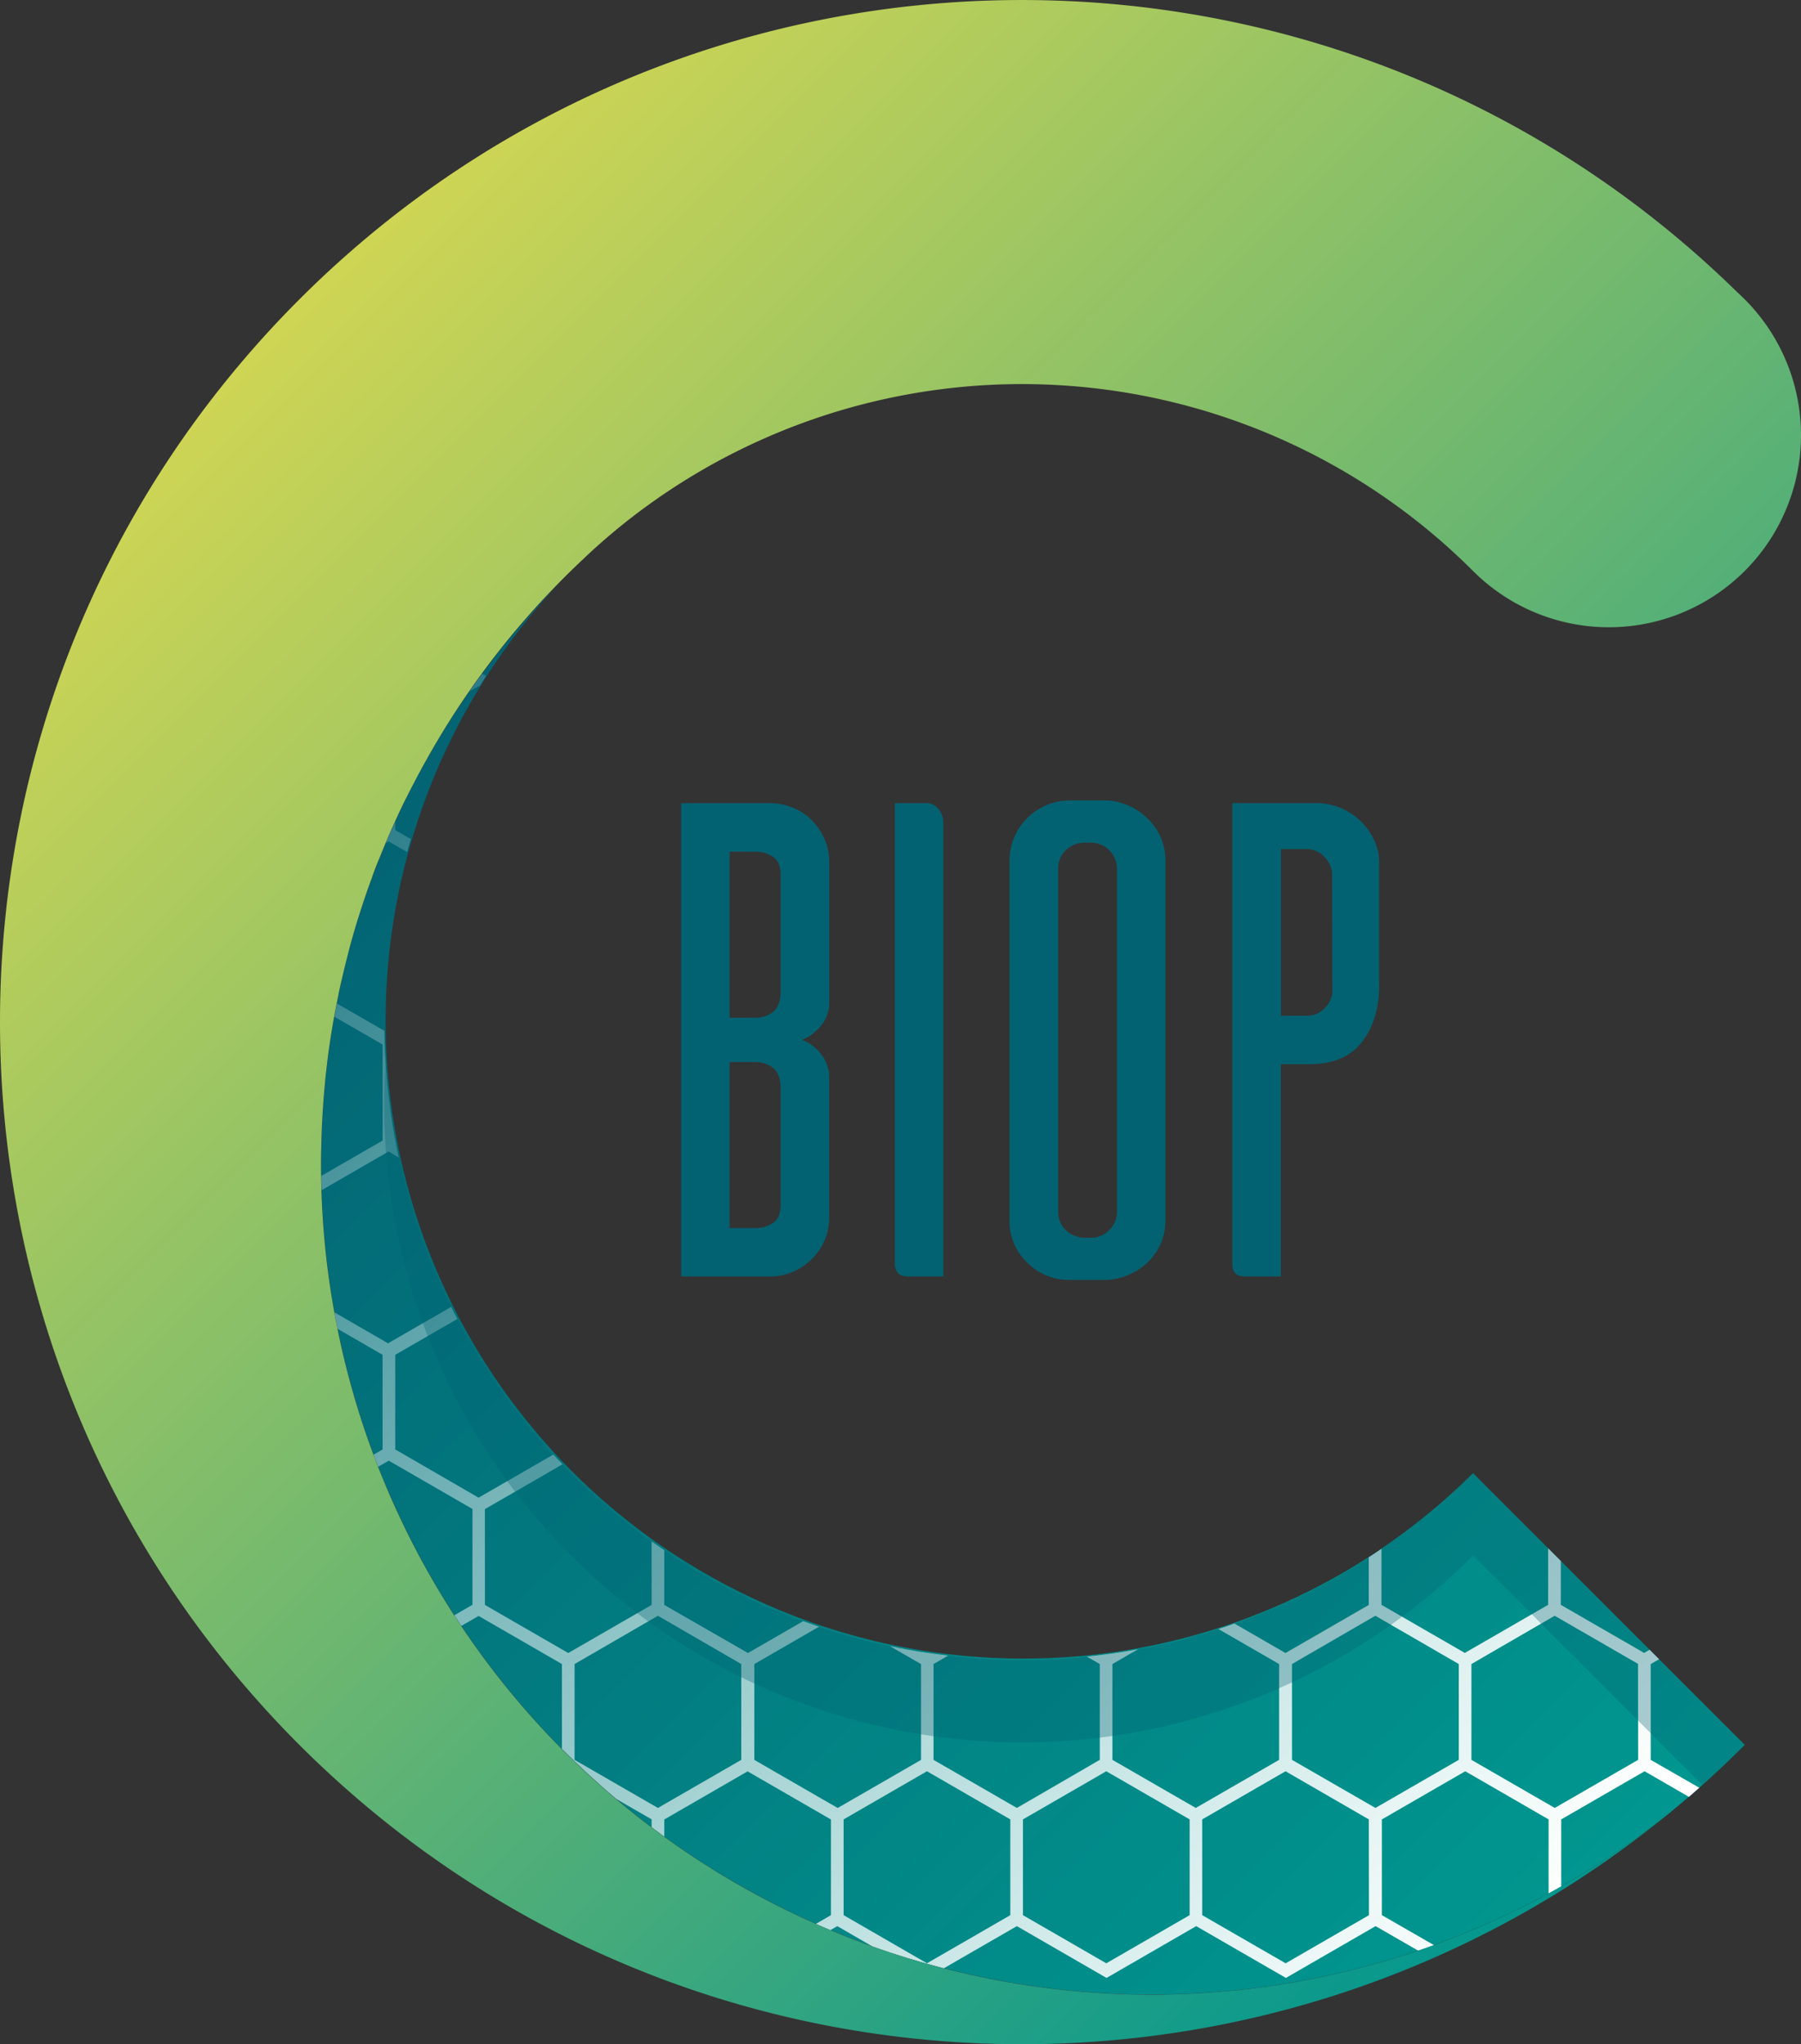 <svg xmlns="http://www.w3.org/2000/svg" xmlns:xlink="http://www.w3.org/1999/xlink" viewBox="0 0 379.02 430.16"><rect x="0" y="0" width="379.02" height="430.16" fill="#333333" stroke="none"/><defs><style>.cls-1{fill:url(#Dégradé_sans_nom_16);}.cls-2{fill:url(#Dégradé_sans_nom_29);}.cls-3{fill:url(#Dégradé_sans_nom_29-2);}.cls-4{fill:url(#Dégradé_sans_nom_29-3);}.cls-5{fill:url(#Dégradé_sans_nom_29-4);}.cls-6,.cls-8{fill:#036272;}.cls-6{opacity:0.32;}.cls-7{fill:url(#Dégradé_sans_nom_27);}</style><linearGradient id="D&#xE9;grad&#xE9;_sans_nom_16" x1="53.34" y1="178.22" x2="301.78" y2="426.66" gradientUnits="userSpaceOnUse"><stop offset="0" stop-color="#036272"></stop><stop offset="1" stop-color="#01968f"></stop></linearGradient><linearGradient id="D&#xE9;grad&#xE9;_sans_nom_29" x1="39.51" y1="198.92" x2="284.83" y2="444.24" gradientUnits="userSpaceOnUse"><stop offset="0" stop-color="#fff" stop-opacity="0.15"></stop><stop offset="1" stop-color="#fff"></stop></linearGradient><linearGradient id="D&#xE9;grad&#xE9;_sans_nom_29-2" x1="72.76" y1="165.67" x2="318.08" y2="410.99" xlink:href="#D&#xE9;grad&#xE9;_sans_nom_29"></linearGradient><linearGradient id="D&#xE9;grad&#xE9;_sans_nom_29-3" x1="97.54" y1="140.9" x2="342.86" y2="386.22" xlink:href="#D&#xE9;grad&#xE9;_sans_nom_29"></linearGradient><linearGradient id="D&#xE9;grad&#xE9;_sans_nom_29-4" x1="56.78" y1="181.66" x2="302.1" y2="426.98" xlink:href="#D&#xE9;grad&#xE9;_sans_nom_29"></linearGradient><linearGradient id="D&#xE9;grad&#xE9;_sans_nom_27" x1="58.26" y1="58.25" x2="366.11" y2="366.1" gradientUnits="userSpaceOnUse"><stop offset="0" stop-color="#d2d653"></stop><stop offset="1" stop-color="#01968f"></stop></linearGradient></defs><g id="Calque_2" data-name="Calque 2"><g id="Logo_Bioproduction_Congress" data-name="Logo Bioproduction Congress"><g id="Logo_sigle" data-name="Logo sigle"><path class="cls-1" d="M367.18,367.17c-4.91,4.91-10,9.56-15.28,13.87-.57.5-1.13.94-1.73,1.41A174.73,174.73,0,0,1,67.59,245c0-1.82,0-3.65.1-5.47,0-1.29.09-2.58.16-3.87.15-2.92.37-5.82.66-8.68.37-3.61.84-7.2,1.44-10.75.19-1.13.38-2.23.6-3.36s.44-2.33.69-3.49.54-2.55.85-3.81c.44-2,.94-4,1.45-5.91q.88-3.3,1.88-6.5.81-2.55,1.67-5.1c.38-1,.75-2.1,1.13-3.14.09-.28.19-.54.28-.82.47-1.22,1-2.45,1.45-3.68,1.57-4,3.3-7.89,5.19-11.76,1.57-3.2,3.2-6.35,5-9.43a176,176,0,0,1,27.64-36.59A134.23,134.23,0,0,0,310,310Z"></path><path class="cls-2" d="M83.9,243.56a135.21,135.21,0,0,1-3-26.64l-10-5.76c-.11.57-.23,1.14-.34,1.71-.07.36-.13.71-.19,1.07l10.15,5.86V240l-12.89,7.44c0,1,0,2,.07,3l14.07-8.13Z"></path><path class="cls-3" d="M85.68,179.29c.25-.91.51-1.81.78-2.72l-3.28-1.89v-1.85c-.68,1.5-1.35,3-2,4.54l.58-.34Z"></path><path class="cls-4" d="M100.87,144.48c.47-.75.95-1.5,1.43-2.25l-.83-.48c-.92,1.25-1.84,2.51-2.73,3.78l2-1.14Z"></path><path class="cls-5" d="M347.39,370.32V350.16l1.76-1-2-2-1.14.66-17.54-10.12v-9.21l-2.66-2.67v11.88l-17.54,10.12-17.54-10.12V325.94c-.88.61-1.77,1.2-2.67,1.78v10l-17.53,10.12-10.72-6.19c-1.12.4-2.25.78-3.38,1.15l12.76,7.36v20.16l-17.54,10.12-17.54-10.12V350.16l5.35-3.09q-5.33,1-10.71,1.54l2.7,1.55v20.16L214,380.44l-17.54-10.12V350.16l3.05-1.76c-1.45-.17-2.9-.36-4.35-.58l0,0-.06,0q-3.92-.58-7.79-1.41l6.52,3.76v20.16l-17.54,10.12-17.54-10.12V350.16l13.58-7.84c-1.11-.38-2.22-.76-3.33-1.17l-11.59,6.69L139.8,337.72V326.23q-1.35-.92-2.67-1.86v13.35l-17.54,10.12-17.54-10.12V317.56l16.31-9.42c-.65-.68-1.29-1.36-1.93-2.05l-15.71,9.06L83.18,305V285.09l13.06-7.54c-.44-.85-.88-1.69-1.3-2.54l-13.28,7.66-11.29-6.52c.2,1.16.43,2.31.66,3.46l9.48,5.48V305l-1.91,1.11c.32.84.63,1.68,1,2.52l2.21-1.27,17.62,10.17v20.16L95.6,339.9c.49.75,1,1.5,1.48,2.24l3.64-2.1,17.54,10.12V368c3.64,3.68,7.46,7.19,11.42,10.54l7.45,4.3v1.65c.88.67,1.77,1.32,2.67,2v-3.62l17.53-10.13,17.54,10.13V403l-3.17,1.84c1,.45,2,.89,3.05,1.32l1.46-.85,7.4,4.28q7.35,2.63,15,4.6L214,405.31l18.87,10.9,18.87-10.9,18.88,10.9,18.87-10.9,9,5.18c1.12-.38,2.22-.76,3.33-1.16l-11-6.33V382.85l17.54-10.13,17.54,10.13v15.62l2.66-1.49V382.85l17.54-10.13,9.33,5.39c.73-.63,1.45-1.28,2.18-1.92Zm-191.39,0-17.54,10.12-17.54-10.12V350.16L138.46,340,156,350.16ZM212.62,403l-17.54,10.13L177.54,403V382.85l17.54-10.13,17.54,10.13Zm37.74,0-17.54,10.13L215.28,403V382.85l17.54-10.13,17.54,10.13Zm37.74,0-17.53,10.13L253,403V382.85l17.54-10.13,17.53,10.13ZM307,370.32l-17.54,10.12L271.9,370.32V350.16L289.44,340,307,350.16Zm37.74,0-17.54,10.12-17.54-10.12V350.16L327.18,340l17.54,10.12Z"></path><path class="cls-6" d="M367.17,367.18c-2.91,2.89-5.87,5.71-8.92,8.4L310,327.31A134.22,134.22,0,0,1,81.14,223.67,134.21,134.21,0,0,0,310,310Z"></path><path class="cls-7" d="M367.18,120.15c-.44.44-.88.88-1.36,1.29A40.42,40.42,0,0,1,310,120.15a134.24,134.24,0,0,0-182-7.26c-1.83,1.57-3.62,3.18-5.35,4.84a174.29,174.29,0,0,0-32.54,41.5c-1.76,3.08-3.39,6.23-5,9.43-1.89,3.87-3.62,7.77-5.19,11.76-.54,1.23-1,2.46-1.45,3.68-.09.28-.19.54-.28.82-.38,1-.75,2.1-1.13,3.14q-.86,2.55-1.67,5.1-1,3.19-1.88,6.5c-.51,2-1,3.93-1.45,5.91-.31,1.26-.6,2.52-.85,3.81s-.47,2.32-.69,3.49-.41,2.23-.6,3.36c-.6,3.55-1.07,7.14-1.44,10.75-.29,2.86-.51,5.76-.66,8.68-.07,1.29-.13,2.58-.16,3.87-.06,1.82-.1,3.65-.1,5.47A174.73,174.73,0,0,0,350.17,382.45C265.69,450.8,141.54,445.71,63,367.17-21,283.17-21,147,63,63c83.47-83.5,218.54-84,302.67-1.45.5.44,1,.94,1.51,1.45s1,1,1.44,1.51A40.41,40.41,0,0,1,367.18,120.15Z"></path><path class="cls-8" d="M168.76,218.81a8.8,8.8,0,0,1,2.87,1.75,9.62,9.62,0,0,1,2,2.55,7.78,7.78,0,0,1,.86,3.85v29.12a12,12,0,0,1-3.69,8.88,12.24,12.24,0,0,1-8.91,3.64H143.35V169H161.9a12.87,12.87,0,0,1,4.92.95,11.78,11.78,0,0,1,4,2.62,13.35,13.35,0,0,1,2.68,3.93,11.72,11.72,0,0,1,1,4.88v29.26a7.74,7.74,0,0,1-.86,3.93,9.87,9.87,0,0,1-2,2.47A8.8,8.8,0,0,1,168.76,218.81Zm-4.45-34.5c0-1.94-.53-3.28-1.6-4a6.62,6.62,0,0,0-3.78-1.09h-5.39v34.94h5.39a6,6,0,0,0,3.78-1.24q1.6-1.23,1.6-4.58Zm0,45q0-3.34-1.6-4.58a6,6,0,0,0-3.78-1.24h-5.39v34.94h5.39a6.62,6.62,0,0,0,3.78-1.09c1.07-.73,1.6-2.06,1.6-4Z"></path><path class="cls-8" d="M197.65,170.4a4.92,4.92,0,0,1,.87,2.55V268.6h-7.27c-1.17,0-1.92-.24-2.26-.73a3.88,3.88,0,0,1-.66-1.46V169h6.12A3.49,3.49,0,0,1,197.65,170.4Z"></path><path class="cls-8" d="M241.62,172.37a12,12,0,0,1,3.64,8.74v75.7a12,12,0,0,1-.95,4.8,12.45,12.45,0,0,1-2.62,3.86,13.19,13.19,0,0,1-3.93,2.69,13.38,13.38,0,0,1-4.73,1.17h-7.86a12.36,12.36,0,0,1-9-3.64,12,12,0,0,1-3.71-8.88v-75.7a12.67,12.67,0,0,1,12.67-12.67H233A12.94,12.94,0,0,1,241.62,172.37Zm-8.16,86.47a5.32,5.32,0,0,0,1.61-3.93V182.85a5.48,5.48,0,0,0-5.54-5.53h-1.6a5.67,5.67,0,0,0-3.71,1.67,5.24,5.24,0,0,0-1.53,3.86v72.06a5.22,5.22,0,0,0,1.53,3.86,5.77,5.77,0,0,0,3.86,1.68h1.45A5.33,5.33,0,0,0,233.46,258.84Z"></path><path class="cls-8" d="M282.09,170a13.18,13.18,0,0,1,4.15,2.69,14.12,14.12,0,0,1,2.91,4,11,11,0,0,1,1.09,4.88v25.77q0,7.27-3.64,11.94t-11.06,4.66h-6V268.6h-7.28c-1.26,0-2.06-.27-2.4-.8a2.71,2.71,0,0,1-.51-1.39V169h17.76A13.1,13.1,0,0,1,282.09,170Zm-1.75,13.61a5.81,5.81,0,0,0-1.82-3.49,5,5,0,0,0-3.57-1.46h-5.38v35.08H275a5.12,5.12,0,0,0,3.57-1.38,5.5,5.5,0,0,0,1.82-3.42Z"></path></g></g></g></svg>